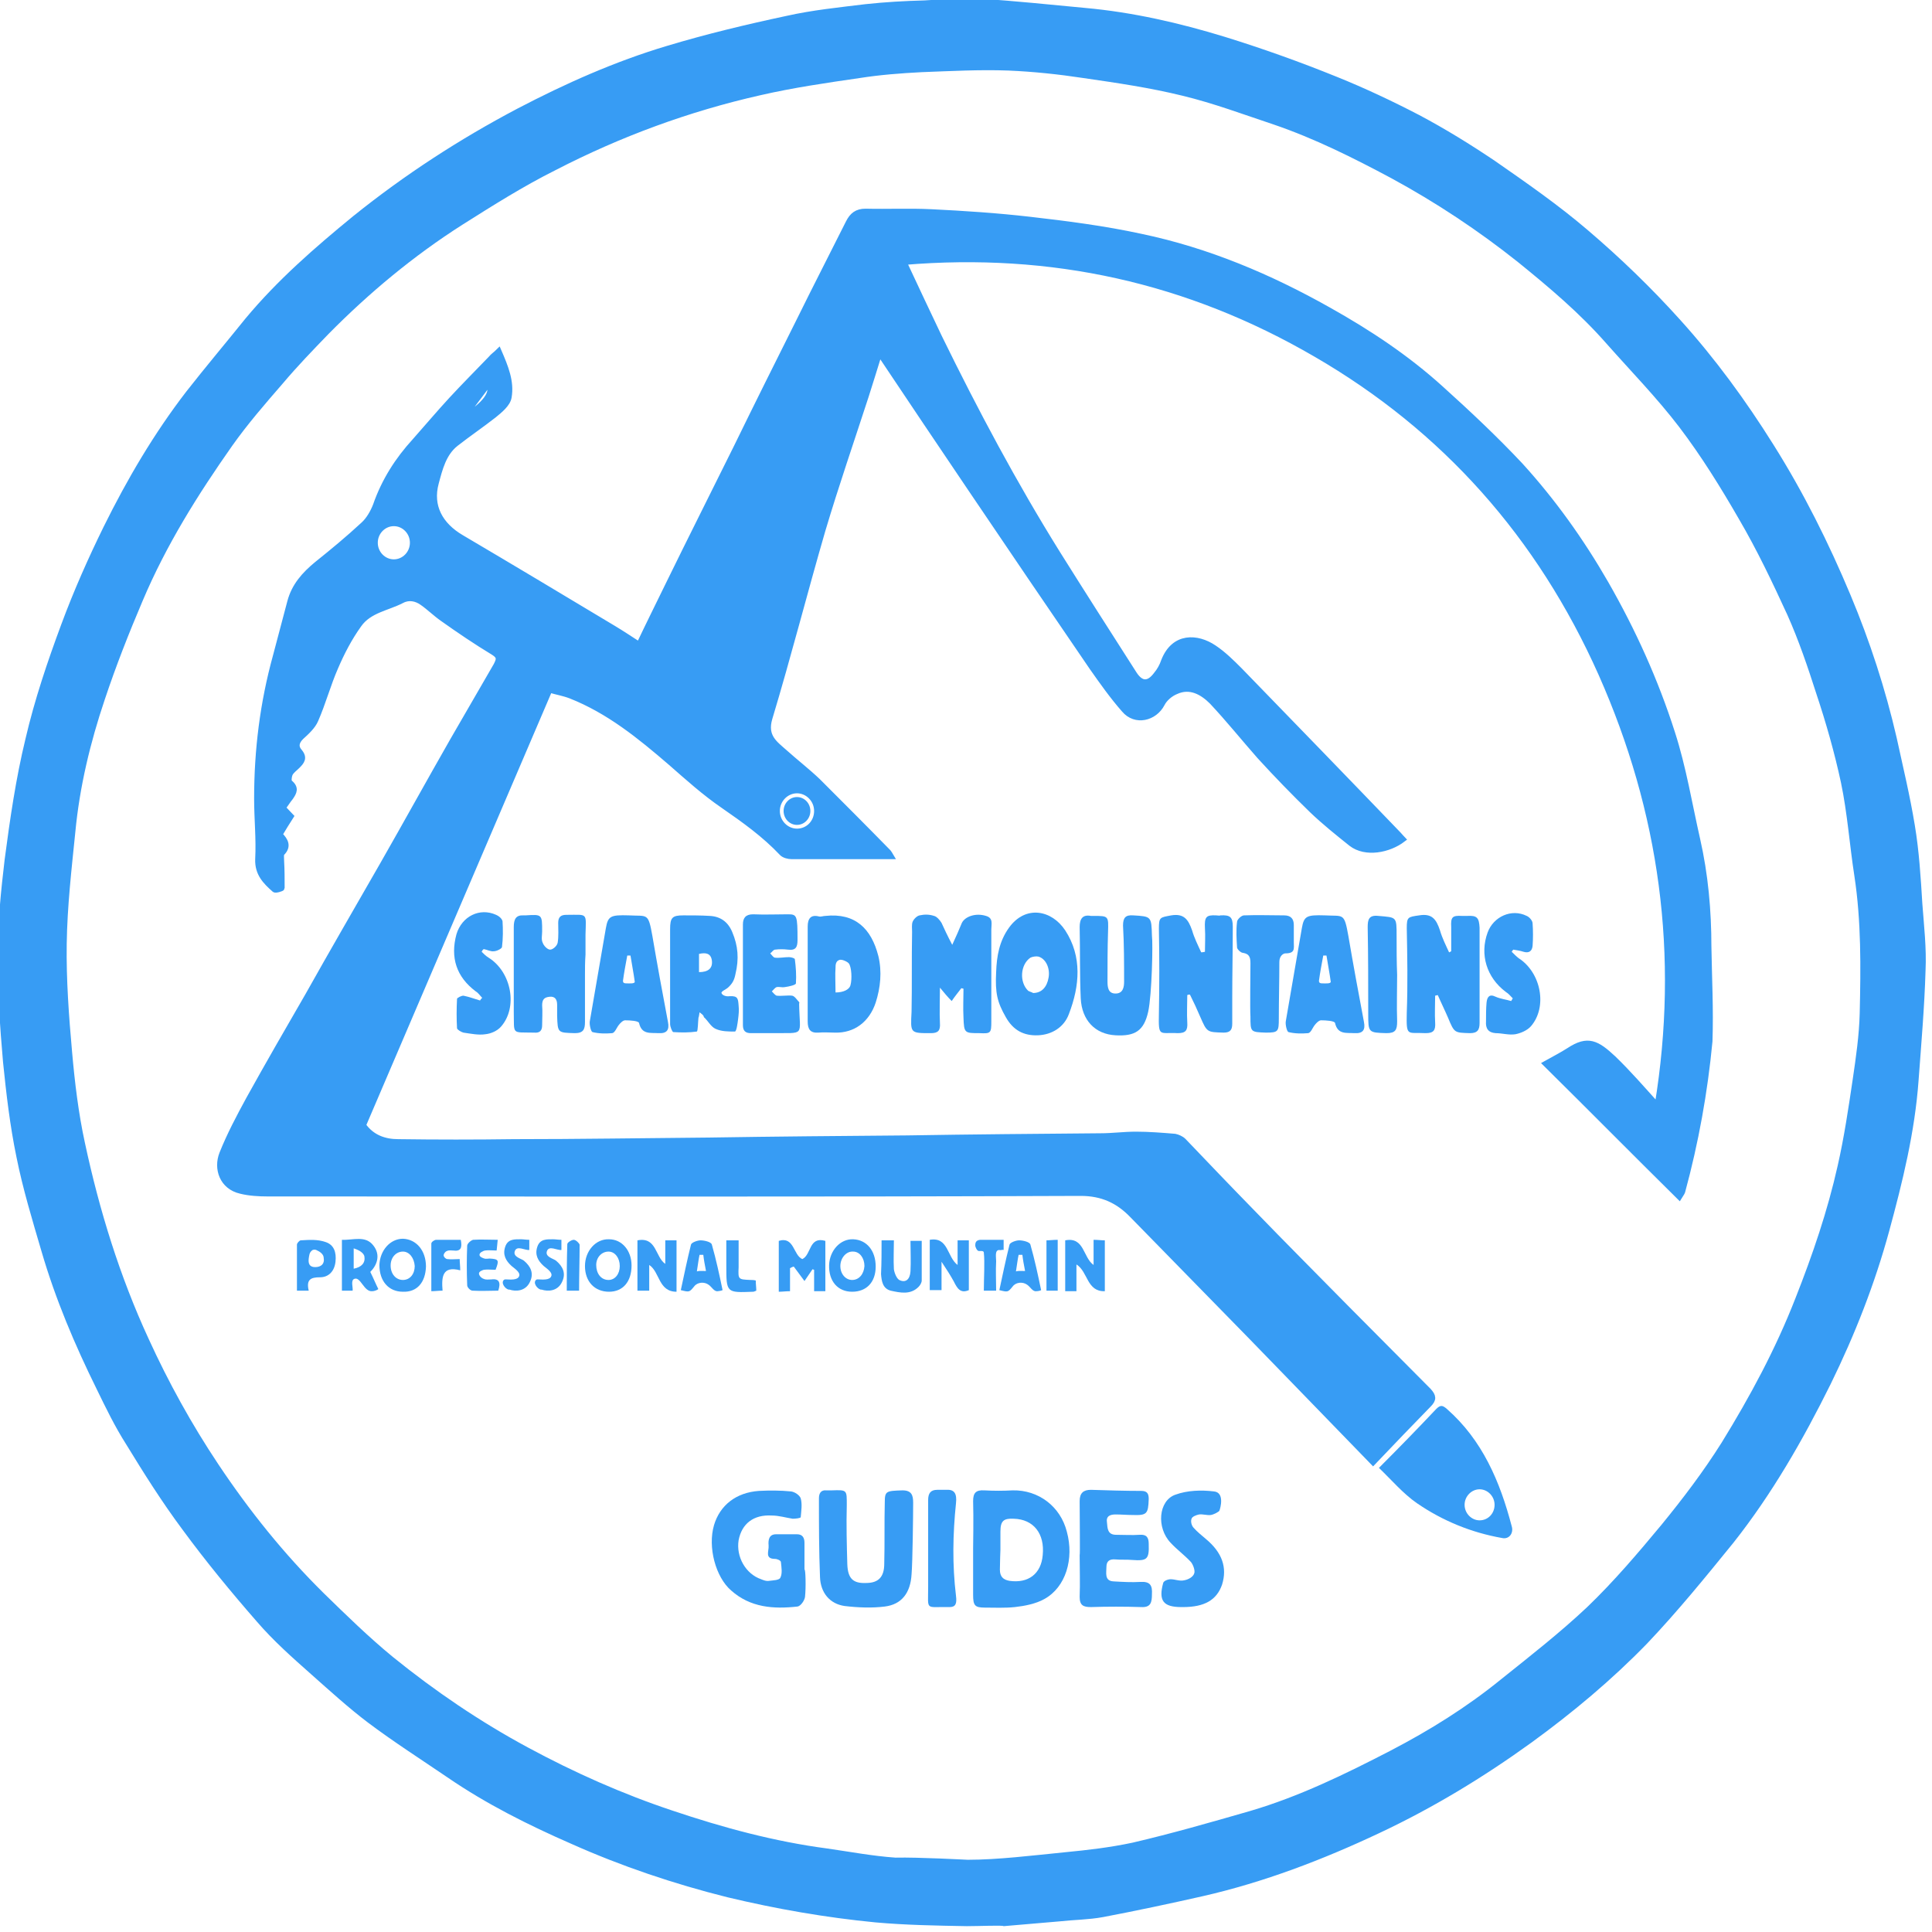 <?xml version="1.0" encoding="UTF-8" standalone="no"?>
<!-- Generator: Adobe Illustrator 25.2.0, SVG Export Plug-In . SVG Version: 6.00 Build 0)  -->
<svg xmlns:inkscape="http://www.inkscape.org/namespaces/inkscape" xmlns:sodipodi="http://sodipodi.sourceforge.net/DTD/sodipodi-0.dtd" xmlns:xlink="http://www.w3.org/1999/xlink" xmlns="http://www.w3.org/2000/svg" xmlns:svg="http://www.w3.org/2000/svg" version="1.1" id="Layer_1" x="0px" y="0px" viewBox="0 0 83 83" xml:space="preserve" sodipodi:docname="Logo Favcon.svg" inkscape:version="1.2 (dc2aeda, 2022-05-15)" width="83" height="83"><defs id="defs303"><rect x="587.756" y="43.106" width="241.743" height="30.873" id="rect18479"></rect><linearGradient id="linearGradient11978" inkscape:swatch="solid"><stop style="stop-color:#000000;stop-opacity:1;" offset="0" id="stop11976"></stop></linearGradient><linearGradient id="linearGradient11970" inkscape:swatch="gradient"><stop style="stop-color:#000000;stop-opacity:1;" offset="0" id="stop11966"></stop><stop style="stop-color:#000000;stop-opacity:0;" offset="1" id="stop11968"></stop></linearGradient><linearGradient id="linearGradient11923" inkscape:swatch="solid"><stop style="stop-color:#000000;stop-opacity:1;" offset="0" id="stop11921"></stop></linearGradient><linearGradient id="linearGradient11189" inkscape:swatch="solid"><stop style="stop-color:#000000;stop-opacity:1;" offset="0" id="stop11187"></stop></linearGradient><linearGradient id="linearGradient1620" inkscape:swatch="solid"><stop style="stop-color:#000000;stop-opacity:1;" offset="0" id="stop1618"></stop></linearGradient><linearGradient id="linearGradient1614" inkscape:swatch="solid"><stop style="stop-color:#000000;stop-opacity:1;" offset="0" id="stop1612"></stop></linearGradient><linearGradient id="linearGradient1608" inkscape:swatch="solid"><stop style="stop-color:#000000;stop-opacity:1;" offset="0" id="stop1606"></stop></linearGradient><linearGradient id="linearGradient1600" inkscape:swatch="solid"><stop style="stop-color:#000000;stop-opacity:1;" offset="0" id="stop1598"></stop></linearGradient><linearGradient id="linearGradient1594" inkscape:swatch="solid"><stop style="stop-color:#000000;stop-opacity:1;" offset="0" id="stop1592"></stop></linearGradient><linearGradient id="linearGradient1588" inkscape:swatch="solid"><stop style="stop-color:#000000;stop-opacity:1;" offset="0" id="stop1586"></stop></linearGradient><linearGradient id="linearGradient854" inkscape:swatch="solid"><stop style="stop-color:#379cf4;stop-opacity:1;" offset="0" id="stop852"></stop></linearGradient><linearGradient inkscape:collect="always" xlink:href="#linearGradient854" id="linearGradient856" x1="146.7" y1="151.7" x2="151.7" y2="151.7" gradientUnits="userSpaceOnUse"></linearGradient><linearGradient inkscape:collect="always" xlink:href="#linearGradient854" id="linearGradient1584" x1="-0.1" y1="179.967" x2="360.046" y2="179.967" gradientUnits="userSpaceOnUse"></linearGradient><linearGradient inkscape:collect="always" xlink:href="#linearGradient854" id="linearGradient1590" x1="41.391" y1="156.55" x2="319.767" y2="156.55" gradientUnits="userSpaceOnUse"></linearGradient><linearGradient inkscape:collect="always" xlink:href="#linearGradient854" id="linearGradient1596" x1="40.89" y1="156.661" x2="320.267" y2="156.661" gradientUnits="userSpaceOnUse"></linearGradient><linearGradient inkscape:collect="always" xlink:href="#linearGradient854" id="linearGradient1602" x1="257.9" y1="275.192" x2="282.796" y2="275.192" gradientUnits="userSpaceOnUse"></linearGradient><linearGradient inkscape:collect="always" xlink:href="#linearGradient854" id="linearGradient1604" x1="133.284" y1="289.508" x2="228.975" y2="289.508" gradientUnits="userSpaceOnUse"></linearGradient><linearGradient inkscape:collect="always" xlink:href="#linearGradient854" id="linearGradient1610" x1="55.8" y1="236.634" x2="206.7" y2="236.634" gradientUnits="userSpaceOnUse"></linearGradient><linearGradient inkscape:collect="always" xlink:href="#linearGradient854" id="linearGradient1622" x1="85.15" y1="182.116" x2="288.043" y2="182.116" gradientUnits="userSpaceOnUse"></linearGradient><linearGradient inkscape:collect="always" xlink:href="#linearGradient854" id="linearGradient2555" gradientUnits="userSpaceOnUse" x1="85.15" y1="182.116" x2="288.043" y2="182.116"></linearGradient><linearGradient inkscape:collect="always" xlink:href="#linearGradient854" id="linearGradient2557" gradientUnits="userSpaceOnUse" x1="85.15" y1="182.116" x2="288.043" y2="182.116"></linearGradient><linearGradient inkscape:collect="always" xlink:href="#linearGradient854" id="linearGradient2559" gradientUnits="userSpaceOnUse" x1="85.15" y1="182.116" x2="288.043" y2="182.116"></linearGradient><linearGradient inkscape:collect="always" xlink:href="#linearGradient854" id="linearGradient2561" gradientUnits="userSpaceOnUse" x1="85.15" y1="182.116" x2="288.043" y2="182.116"></linearGradient><linearGradient inkscape:collect="always" xlink:href="#linearGradient854" id="linearGradient2563" gradientUnits="userSpaceOnUse" x1="85.15" y1="182.116" x2="288.043" y2="182.116"></linearGradient><linearGradient inkscape:collect="always" xlink:href="#linearGradient854" id="linearGradient2565" gradientUnits="userSpaceOnUse" x1="85.15" y1="182.116" x2="288.043" y2="182.116"></linearGradient><linearGradient inkscape:collect="always" xlink:href="#linearGradient854" id="linearGradient2567" gradientUnits="userSpaceOnUse" x1="85.15" y1="182.116" x2="288.043" y2="182.116"></linearGradient><linearGradient inkscape:collect="always" xlink:href="#linearGradient854" id="linearGradient2569" gradientUnits="userSpaceOnUse" x1="85.15" y1="182.116" x2="288.043" y2="182.116"></linearGradient><linearGradient inkscape:collect="always" xlink:href="#linearGradient854" id="linearGradient2571" gradientUnits="userSpaceOnUse" x1="85.15" y1="182.116" x2="288.043" y2="182.116"></linearGradient><linearGradient inkscape:collect="always" xlink:href="#linearGradient854" id="linearGradient2573" gradientUnits="userSpaceOnUse" x1="85.15" y1="182.116" x2="288.043" y2="182.116"></linearGradient><linearGradient inkscape:collect="always" xlink:href="#linearGradient854" id="linearGradient2575" gradientUnits="userSpaceOnUse" x1="85.15" y1="182.116" x2="288.043" y2="182.116"></linearGradient><linearGradient inkscape:collect="always" xlink:href="#linearGradient854" id="linearGradient2577" gradientUnits="userSpaceOnUse" x1="85.15" y1="182.116" x2="288.043" y2="182.116"></linearGradient><linearGradient inkscape:collect="always" xlink:href="#linearGradient854" id="linearGradient2579" gradientUnits="userSpaceOnUse" x1="85.15" y1="182.116" x2="288.043" y2="182.116"></linearGradient><linearGradient inkscape:collect="always" xlink:href="#linearGradient854" id="linearGradient2581" gradientUnits="userSpaceOnUse" x1="85.15" y1="182.116" x2="288.043" y2="182.116"></linearGradient><linearGradient inkscape:collect="always" xlink:href="#linearGradient854" id="linearGradient2583" gradientUnits="userSpaceOnUse" x1="85.15" y1="182.116" x2="288.043" y2="182.116"></linearGradient><linearGradient inkscape:collect="always" xlink:href="#linearGradient854" id="linearGradient2585" gradientUnits="userSpaceOnUse" x1="55.8" y1="236.634" x2="206.7" y2="236.634"></linearGradient><linearGradient inkscape:collect="always" xlink:href="#linearGradient854" id="linearGradient2587" gradientUnits="userSpaceOnUse" x1="55.8" y1="236.634" x2="206.7" y2="236.634"></linearGradient><linearGradient inkscape:collect="always" xlink:href="#linearGradient854" id="linearGradient2589" gradientUnits="userSpaceOnUse" x1="55.8" y1="236.634" x2="206.7" y2="236.634"></linearGradient><linearGradient inkscape:collect="always" xlink:href="#linearGradient854" id="linearGradient2591" gradientUnits="userSpaceOnUse" x1="55.8" y1="236.634" x2="206.7" y2="236.634"></linearGradient><linearGradient inkscape:collect="always" xlink:href="#linearGradient854" id="linearGradient2593" gradientUnits="userSpaceOnUse" x1="55.8" y1="236.634" x2="206.7" y2="236.634"></linearGradient><linearGradient inkscape:collect="always" xlink:href="#linearGradient854" id="linearGradient2595" gradientUnits="userSpaceOnUse" x1="55.8" y1="236.634" x2="206.7" y2="236.634"></linearGradient><linearGradient inkscape:collect="always" xlink:href="#linearGradient854" id="linearGradient2597" gradientUnits="userSpaceOnUse" x1="55.8" y1="236.634" x2="206.7" y2="236.634"></linearGradient><linearGradient inkscape:collect="always" xlink:href="#linearGradient854" id="linearGradient2599" gradientUnits="userSpaceOnUse" x1="55.8" y1="236.634" x2="206.7" y2="236.634"></linearGradient><linearGradient inkscape:collect="always" xlink:href="#linearGradient854" id="linearGradient2601" gradientUnits="userSpaceOnUse" x1="55.8" y1="236.634" x2="206.7" y2="236.634"></linearGradient><linearGradient inkscape:collect="always" xlink:href="#linearGradient854" id="linearGradient2603" gradientUnits="userSpaceOnUse" x1="55.8" y1="236.634" x2="206.7" y2="236.634"></linearGradient><linearGradient inkscape:collect="always" xlink:href="#linearGradient854" id="linearGradient2605" gradientUnits="userSpaceOnUse" x1="55.8" y1="236.634" x2="206.7" y2="236.634"></linearGradient><linearGradient inkscape:collect="always" xlink:href="#linearGradient854" id="linearGradient2607" gradientUnits="userSpaceOnUse" x1="55.8" y1="236.634" x2="206.7" y2="236.634"></linearGradient><linearGradient inkscape:collect="always" xlink:href="#linearGradient854" id="linearGradient2609" gradientUnits="userSpaceOnUse" x1="55.8" y1="236.634" x2="206.7" y2="236.634"></linearGradient><linearGradient inkscape:collect="always" xlink:href="#linearGradient854" id="linearGradient2611" gradientUnits="userSpaceOnUse" x1="55.8" y1="236.634" x2="206.7" y2="236.634"></linearGradient><linearGradient inkscape:collect="always" xlink:href="#linearGradient854" id="linearGradient2613" gradientUnits="userSpaceOnUse" x1="55.8" y1="236.634" x2="206.7" y2="236.634"></linearGradient><linearGradient inkscape:collect="always" xlink:href="#linearGradient854" id="linearGradient2615" gradientUnits="userSpaceOnUse" x1="55.8" y1="236.634" x2="206.7" y2="236.634"></linearGradient><linearGradient inkscape:collect="always" xlink:href="#linearGradient854" id="linearGradient2617" gradientUnits="userSpaceOnUse" x1="55.8" y1="236.634" x2="206.7" y2="236.634"></linearGradient><linearGradient inkscape:collect="always" xlink:href="#linearGradient854" id="linearGradient2619" gradientUnits="userSpaceOnUse" x1="55.8" y1="236.634" x2="206.7" y2="236.634"></linearGradient><linearGradient inkscape:collect="always" xlink:href="#linearGradient854" id="linearGradient2621" gradientUnits="userSpaceOnUse" x1="55.8" y1="236.634" x2="206.7" y2="236.634"></linearGradient><linearGradient inkscape:collect="always" xlink:href="#linearGradient854" id="linearGradient2623" gradientUnits="userSpaceOnUse" x1="55.8" y1="236.634" x2="206.7" y2="236.634"></linearGradient><linearGradient inkscape:collect="always" xlink:href="#linearGradient854" id="linearGradient2625" gradientUnits="userSpaceOnUse" x1="133.284" y1="289.508" x2="228.975" y2="289.508"></linearGradient><linearGradient inkscape:collect="always" xlink:href="#linearGradient854" id="linearGradient2627" gradientUnits="userSpaceOnUse" x1="133.284" y1="289.508" x2="228.975" y2="289.508"></linearGradient><linearGradient inkscape:collect="always" xlink:href="#linearGradient854" id="linearGradient2629" gradientUnits="userSpaceOnUse" x1="133.284" y1="289.508" x2="228.975" y2="289.508"></linearGradient><linearGradient inkscape:collect="always" xlink:href="#linearGradient854" id="linearGradient2631" gradientUnits="userSpaceOnUse" x1="133.284" y1="289.508" x2="228.975" y2="289.508"></linearGradient><linearGradient inkscape:collect="always" xlink:href="#linearGradient854" id="linearGradient2633" gradientUnits="userSpaceOnUse" x1="133.284" y1="289.508" x2="228.975" y2="289.508"></linearGradient><linearGradient inkscape:collect="always" xlink:href="#linearGradient854" id="linearGradient2635" gradientUnits="userSpaceOnUse" x1="133.284" y1="289.508" x2="228.975" y2="289.508"></linearGradient><linearGradient inkscape:collect="always" xlink:href="#linearGradient854" id="linearGradient11980" x1="85.15" y1="182.116" x2="288.043" y2="182.116" gradientUnits="userSpaceOnUse"></linearGradient><linearGradient inkscape:collect="always" xlink:href="#linearGradient854" id="linearGradient16923" gradientUnits="userSpaceOnUse" x1="85.15" y1="182.116" x2="288.043" y2="182.116" gradientTransform="matrix(1.333,0,0,1.333,3.8,-220.822)"></linearGradient><linearGradient inkscape:collect="always" xlink:href="#linearGradient854" id="linearGradient16925" gradientUnits="userSpaceOnUse" x1="85.15" y1="182.116" x2="288.043" y2="182.116" gradientTransform="matrix(1.333,0,0,1.333,3.8,-220.822)"></linearGradient><linearGradient inkscape:collect="always" xlink:href="#linearGradient854" id="linearGradient16927" gradientUnits="userSpaceOnUse" x1="85.15" y1="182.116" x2="288.043" y2="182.116" gradientTransform="matrix(1.333,0,0,1.333,3.8,-220.822)"></linearGradient><linearGradient inkscape:collect="always" xlink:href="#linearGradient854" id="linearGradient16929" gradientUnits="userSpaceOnUse" x1="85.15" y1="182.116" x2="288.043" y2="182.116" gradientTransform="matrix(1.082,0,0,1.082,3.716,-16.729)"></linearGradient><linearGradient inkscape:collect="always" xlink:href="#linearGradient854" id="linearGradient16931" gradientUnits="userSpaceOnUse" x1="85.15" y1="182.116" x2="288.043" y2="182.116" gradientTransform="matrix(1.333,0,0,1.333,3.8,-220.822)"></linearGradient><linearGradient inkscape:collect="always" xlink:href="#linearGradient854" id="linearGradient16933" gradientUnits="userSpaceOnUse" x1="85.15" y1="182.116" x2="288.043" y2="182.116" gradientTransform="matrix(1.082,0,0,1.082,3.716,-16.729)"></linearGradient><linearGradient inkscape:collect="always" xlink:href="#linearGradient854" id="linearGradient16935" gradientUnits="userSpaceOnUse" x1="85.15" y1="182.116" x2="288.043" y2="182.116" gradientTransform="matrix(1.082,0,0,1.082,3.716,-16.729)"></linearGradient><linearGradient inkscape:collect="always" xlink:href="#linearGradient854" id="linearGradient16937" gradientUnits="userSpaceOnUse" x1="85.15" y1="182.116" x2="288.043" y2="182.116" gradientTransform="matrix(1.333,0,0,1.333,3.8,-220.822)"></linearGradient><linearGradient inkscape:collect="always" xlink:href="#linearGradient854" id="linearGradient16939" gradientUnits="userSpaceOnUse" x1="85.15" y1="182.116" x2="288.043" y2="182.116" gradientTransform="matrix(1.082,0,0,1.082,3.716,-16.729)"></linearGradient><linearGradient inkscape:collect="always" xlink:href="#linearGradient854" id="linearGradient16941" gradientUnits="userSpaceOnUse" x1="85.15" y1="182.116" x2="288.043" y2="182.116" gradientTransform="matrix(1.333,0,0,1.333,3.8,-220.822)"></linearGradient><linearGradient inkscape:collect="always" xlink:href="#linearGradient854" id="linearGradient16943" gradientUnits="userSpaceOnUse" x1="85.15" y1="182.116" x2="288.043" y2="182.116" gradientTransform="matrix(1.082,0,0,1.082,3.716,-16.729)"></linearGradient><linearGradient inkscape:collect="always" xlink:href="#linearGradient854" id="linearGradient16945" gradientUnits="userSpaceOnUse" x1="85.15" y1="182.116" x2="288.043" y2="182.116" gradientTransform="matrix(1.082,0,0,1.082,3.716,-16.729)"></linearGradient><linearGradient inkscape:collect="always" xlink:href="#linearGradient854" id="linearGradient16947" gradientUnits="userSpaceOnUse" x1="85.15" y1="182.116" x2="288.043" y2="182.116" gradientTransform="matrix(1.333,0,0,1.333,3.8,-220.822)"></linearGradient><linearGradient inkscape:collect="always" xlink:href="#linearGradient854" id="linearGradient16949" gradientUnits="userSpaceOnUse" x1="85.15" y1="182.116" x2="288.043" y2="182.116" gradientTransform="matrix(1.333,0,0,1.333,3.8,-220.822)"></linearGradient><linearGradient inkscape:collect="always" xlink:href="#linearGradient854" id="linearGradient16951" gradientUnits="userSpaceOnUse" x1="85.15" y1="182.116" x2="288.043" y2="182.116" gradientTransform="matrix(1.333,0,0,1.333,3.8,-220.822)"></linearGradient><linearGradient inkscape:collect="always" xlink:href="#linearGradient854" id="linearGradient18485" gradientUnits="userSpaceOnUse" gradientTransform="matrix(0.812,0,0,0.812,-4.559,160.939)" x1="85.15" y1="182.116" x2="288.043" y2="182.116"></linearGradient></defs>













































<g inkscape:groupmode="layer" id="layer5" inkscape:label="Mountains Big" style="display:none" transform="translate(-131.493,38.446)"><path d="m 241.345,14.724 c 1.066,-2.266 1.733,-3.866 2.399,-5.465 0.8,-1.6 3.466,-2.533 5.999,-1.733 1.866,0.533 1.333,2 1.333,3.333 0,7.598 0,15.33 0,22.928 0,2.933 -0.133,3.066 -2.933,2.933 -3.732,0 -3.866,0 -3.999,-3.866 -0.133,-2.399 0,-4.799 0,-7.198 -0.133,0 -0.4,-0.133 -0.533,-0.133 -0.8,1.066 -1.6,2 -2.399,3.199 -0.933,-0.933 -1.733,-1.866 -2.933,-3.333 0,3.333 -0.133,5.999 0,8.798 0.133,1.866 -0.4,2.533 -2.266,2.533 -5.199,0 -5.066,0 -4.799,-5.332 0.133,-6.532 0,-13.197 0.133,-19.862 0,-0.8 -0.133,-1.866 0.133,-2.533 0.267,-0.667 1.066,-1.466 1.733,-1.6 1.2,-0.267 2.399,-0.267 3.599,0.133 0.667,0.133 1.466,1.066 1.866,1.733 0.666,1.466 1.466,3.199 2.666,5.465 z" id="path512" style="display:inline;fill:none;fill-opacity:1;stroke:url(#linearGradient16923);stroke-width:1.975;stroke-linejoin:round;stroke-dasharray:none"></path><path d="m 365.583,16.324 c 0,-2 0,-3.999 0,-5.999 -0.133,-2.533 0.267,-2.933 2.666,-2.799 0.4,0 0.933,0 1.333,0 2.399,-0.133 2.933,0.4 3.066,2.933 0,2.533 0,5.199 0,7.732 0,5.332 0,10.664 0,15.996 0,1.733 -0.533,2.533 -2.399,2.533 -3.866,-0.133 -3.866,0 -5.465,-3.866 -0.8,-1.866 -1.733,-3.732 -2.533,-5.599 -0.267,0 -0.533,0.133 -0.667,0.133 0,2.266 -0.133,4.399 0,6.665 0.133,2 -0.4,2.666 -2.399,2.666 -4.532,-0.267 -4.799,1.066 -4.666,-5.065 0.267,-7.065 0.133,-13.997 0,-21.062 0,-2.799 0.267,-2.799 3.066,-3.199 3.199,-0.533 4.266,0.933 5.199,3.732 0.533,1.866 1.466,3.732 2.266,5.465 0.133,0 0.267,-0.133 0.533,-0.267 z" id="path514" style="display:inline;fill:none;fill-opacity:1;stroke:url(#linearGradient16925);stroke-width:1.975;stroke-linejoin:round;stroke-dasharray:none"></path><path d="m 304.264,16.457 c 0,-2 0.133,-3.866 0,-5.865 -0.133,-2.799 0.267,-3.333 2.799,-3.199 0.4,0 0.8,0.133 1.066,0 2.399,-0.133 3.066,0.4 3.066,2.799 0,5.865 -0.133,11.864 -0.133,17.729 0,2.133 0,4.266 0,6.399 0,1.466 -0.4,2.266 -2.133,2.266 -4.132,-0.133 -4.132,0 -5.865,-3.999 -0.8,-1.866 -1.6,-3.599 -2.533,-5.465 -0.267,0 -0.533,0 -0.667,0.133 0,2.266 -0.133,4.532 0,6.798 0.133,2 -0.4,2.666 -2.399,2.666 -4.532,-0.267 -4.799,1.2 -4.666,-4.932 0.133,-7.065 0.133,-13.997 0,-21.062 0,-2.933 0.267,-2.799 3.066,-3.333 3.199,-0.533 4.266,1.066 5.199,3.732 0.533,1.866 1.466,3.732 2.266,5.465 0.533,0 0.8,-0.133 0.933,-0.133 z" id="path516" style="display:inline;fill:none;fill-opacity:1;stroke:url(#linearGradient16927);stroke-width:1.975;stroke-linejoin:round;stroke-dasharray:none"></path><path d="m 252.276,21.522 c 0.133,-3.999 0.8,-7.732 3.199,-11.064 4.132,-5.732 10.664,-4.399 13.997,0.667 4.266,6.532 3.599,13.863 0.933,20.795 -1.2,3.333 -4.266,5.199 -7.732,5.332 -3.466,0.133 -6.132,-1.2 -7.998,-4.532 -2.133,-3.732 -2.666,-5.999 -2.399,-11.197 z m 9.198,5.199 c 2.133,0 3.466,-1.466 3.866,-3.866 0.4,-2.266 -0.667,-4.666 -2.533,-5.199 -0.533,-0.133 -1.466,0 -2,0.267 -2.533,1.733 -2.799,6.132 -0.533,8.265 0.533,0.267 1.066,0.4 1.2,0.533 z" id="path520" style="display:inline;fill:none;fill-opacity:1;stroke:url(#linearGradient16931);stroke-width:1.975;stroke-linejoin:round;stroke-dasharray:none"></path><path d="m 290.134,31.387 c -1.066,4.799 -3.333,6.132 -8.131,5.865 -5.066,-0.267 -8.398,-3.732 -8.665,-9.198 -0.267,-5.865 -0.133,-11.864 -0.267,-17.729 0,-2 0.667,-3.199 2.799,-2.799 0.267,0 0.4,0 0.667,0 3.732,0 3.732,0 3.599,3.999 -0.133,4.132 -0.133,8.131 -0.133,12.264 0,1.466 0.133,3.066 2,3.066 1.866,0 2.133,-1.6 2.133,-2.933 0,-4.666 0,-9.331 -0.267,-13.997 0,-2 0.667,-2.666 2.533,-2.533 4.532,0.267 4.532,0.267 4.666,5.065 0.267,1.866 0,14.663 -0.933,18.929 z" id="path526" style="display:inline;fill:none;fill-opacity:1;stroke:url(#linearGradient16937);stroke-width:1.975;stroke-linejoin:round;stroke-dasharray:none"></path><path d="m 334.124,7.392 c 4.666,0.267 4.799,-0.8 5.865,5.199 1.2,7.065 2.533,14.263 3.866,21.328 0.4,2 -0.267,2.933 -2.399,2.799 -2,-0.133 -4.132,0.4 -4.799,-2.533 -0.133,-0.533 -2.266,-0.667 -3.466,-0.667 -0.533,0 -1.2,0.667 -1.6,1.2 -0.533,0.667 -0.933,1.866 -1.6,2 -1.6,0.133 -3.333,0.133 -4.932,-0.267 -0.4,-0.133 -0.8,-1.866 -0.667,-2.666 1.333,-7.732 2.666,-15.463 3.999,-23.195 0.533,-3.066 1.2,-3.333 5.732,-3.199 z m 0.4,9.998 c -0.267,0 -0.533,0 -0.8,0 -0.4,2.133 -0.8,4.266 -1.066,6.265 0,0.267 0,0.667 0.8,0.667 0.8,0 2.133,0.133 2.133,-0.4 -0.267,-2 -0.8,-4.799 -1.066,-6.532 z" id="path530" style="display:inline;fill:none;fill-opacity:1;stroke:url(#linearGradient16941);stroke-width:1.975;stroke-linejoin:round;stroke-dasharray:none"></path><path d="m 380.647,16.457 c 0.533,0.533 1.2,1.2 1.733,1.6 5.599,3.599 7.198,12.131 3.066,16.929 -0.933,1.066 -2.533,1.733 -3.866,2 -1.6,0.267 -3.333,-0.267 -4.932,-0.267 -1.866,-0.133 -2.533,-1.2 -2.399,-2.933 0,-1.6 0,-3.199 0.133,-4.666 0.133,-1.333 0.667,-2.266 2.266,-1.466 1.2,0.533 2.533,0.667 3.866,1.066 0.133,-0.267 0.267,-0.4 0.4,-0.667 -0.533,-0.533 -1.066,-1.2 -1.733,-1.6 -4.799,-3.599 -6.532,-9.331 -4.532,-14.797 1.466,-3.999 5.999,-5.999 9.731,-4.132 0.667,0.267 1.466,1.2 1.466,1.866 0.133,1.866 0.133,3.732 0,5.599 -0.133,1.333 -0.933,1.866 -2.266,1.466 -0.8,-0.267 -1.733,-0.4 -2.533,-0.533 -0.133,0.133 -0.267,0.267 -0.4,0.533 z" id="path536" style="display:inline;opacity:1;fill:none;fill-opacity:1;stroke:url(#linearGradient16947);stroke-width:1.975;stroke-linejoin:round;stroke-dasharray:none;paint-order:stroke fill markers"></path><path d="m 315.595,19.39 c 0,-1.333 -0.133,-2.399 -1.866,-2.666 -0.533,0 -1.466,-0.933 -1.466,-1.333 -0.133,-2.133 -0.267,-4.266 0,-6.399 0,-0.533 1.066,-1.6 1.733,-1.6 3.333,-0.133 6.665,0 9.998,0 1.6,0 2.399,0.8 2.399,2.399 0,1.466 0,2.799 0,4.266 0,1.6 0.4,2.799 -2.133,2.799 -0.4,0 -1.466,0.533 -1.466,2.133 0,4.666 -0.133,9.464 -0.133,14.13 0,3.199 -0.133,3.466 -3.199,3.466 -3.866,-0.133 -3.866,-0.133 -3.866,-3.999 -0.133,-2 0,-10.798 0,-13.197 z" id="path538" style="display:inline;fill:none;fill-opacity:1;stroke:url(#linearGradient16949);stroke-width:1.975;stroke-linejoin:round;stroke-dasharray:none"></path><path d="m 352.12,22.189 c 0,3.866 -0.133,7.732 0,11.597 0,2.133 -0.4,2.933 -2.666,2.933 -4.532,-0.133 -4.532,-0.133 -4.532,-4.932 0,-7.198 0,-14.397 -0.133,-21.462 0,-1.866 0.267,-3.066 2.666,-2.799 4.532,0.4 4.532,0.133 4.532,4.932 0,3.333 0,6.532 0.133,9.731 -0.133,0 -0.133,0 0,0 z" id="path540" style="display:inline;fill:none;fill-opacity:1;stroke:url(#linearGradient16951);stroke-width:1.975;stroke-linejoin:round;stroke-dasharray:none" inkscape:label="path540"></path></g><g inkscape:groupmode="layer" id="g542" inkscape:label="Shared Big" style="display:none;fill:none;fill-opacity:1;stroke:url(#linearGradient11980);stroke-width:1.482;stroke-linejoin:round;stroke-dasharray:none" transform="matrix(1.232,0,0,1.232,8.53,-198.312)"><path d="m 122.283,180.377 c 0,3.245 0,6.383 0,9.628 0,1.515 -0.325,2.272 -2.055,2.272 -3.462,-0.108 -3.462,0 -3.57,-3.57 0,-0.757 0,-1.406 0,-2.164 0,-1.082 -0.433,-1.731 -1.515,-1.623 -1.082,0.108 -1.515,0.541 -1.515,1.731 0.108,1.298 0,2.705 0,4.003 0,1.082 -0.433,1.623 -1.623,1.515 -4.652,-0.108 -4.003,0.541 -4.111,-4.219 0,-5.734 0,-11.359 0,-17.093 0,-1.623 0.433,-2.488 2.055,-2.38 0.108,0 0.216,0 0.325,0 3.354,-0.216 3.354,-0.216 3.354,3.245 0,0.757 -0.216,1.623 0.108,2.272 0.216,0.649 0.974,1.406 1.515,1.406 0.541,0 1.406,-0.757 1.515,-1.406 0.216,-1.298 0.108,-2.705 0.108,-4.003 0,-1.082 0.433,-1.623 1.623,-1.623 4.435,0 4.003,-0.541 3.895,4.003 0,1.298 0,2.705 0,4.003 -0.108,1.515 -0.108,2.813 -0.108,4.003 0,0 0,0 0,0 z" id="path518" style="display:inline;fill:none;fill-opacity:1;stroke:url(#linearGradient16929);stroke-width:1.603;stroke-linejoin:round;stroke-dasharray:none"></path><path d="m 145.433,188.058 c -0.108,0.649 -0.108,0.865 -0.216,1.082 -0.108,0.974 -0.108,2.705 -0.325,2.813 -1.515,0.216 -3.137,0.216 -4.76,0.108 -0.216,0 -0.649,-1.082 -0.649,-1.623 0,-6.383 0,-12.765 0,-19.148 0,-2.38 0.433,-2.813 2.705,-2.813 1.731,0 3.57,0 5.301,0.108 2.164,0.108 3.678,1.19 4.544,3.245 1.19,2.813 1.406,5.409 0.649,8.546 -0.216,1.082 -0.541,1.839 -1.515,2.705 -0.325,0.325 -1.406,0.757 -1.298,1.082 0.108,0.433 0.865,0.757 1.623,0.649 1.731,-0.108 1.731,0.541 1.839,1.947 0.108,0.865 0,1.839 -0.108,2.705 -0.108,0.865 -0.325,2.488 -0.649,2.488 -1.298,0 -2.705,0 -3.895,-0.541 -0.974,-0.433 -1.515,-1.623 -2.38,-2.38 0,-0.325 -0.325,-0.541 -0.865,-0.974 z m -0.108,-8.114 c 1.839,0 2.813,-0.757 2.596,-2.38 -0.216,-1.406 -1.19,-1.623 -2.596,-1.298 0,1.19 0,2.38 0,3.678 z" id="path522" style="display:inline;fill:none;fill-opacity:1;stroke:url(#linearGradient16933);stroke-width:1.603;stroke-linejoin:round;stroke-dasharray:none"></path><path d="m 167.286,180.377 c 0,-3.245 0,-6.383 0,-9.628 0,-1.515 0.541,-2.488 2.272,-2.055 0.433,0.108 0.865,-0.108 1.298,-0.108 6.058,-0.649 9.304,2.596 10.71,8.114 0.757,3.137 0.433,6.383 -0.541,9.412 -1.298,3.895 -4.327,6.166 -8.222,6.058 -1.082,0 -2.272,-0.108 -3.354,0 -1.623,0.108 -2.164,-0.649 -2.164,-2.272 0,-3.137 0,-6.383 0,-9.52 z m 5.625,3.678 c 1.515,0 2.813,-0.541 3.029,-1.515 0.325,-1.19 0.216,-3.57 -0.325,-4.327 -0.216,-0.325 -1.298,-0.865 -1.839,-0.757 -0.865,0.216 -0.865,1.082 -0.865,1.623 -0.108,1.406 0,2.921 0,4.976 z" id="path524" style="display:inline;fill:none;fill-opacity:1;stroke:url(#linearGradient16935);stroke-width:1.603;stroke-linejoin:round;stroke-dasharray:none"></path><path d="m 131.153,168.477 c 3.786,0.216 3.895,-0.649 4.76,4.219 0.974,5.734 2.055,11.575 3.137,17.309 0.325,1.623 -0.216,2.38 -1.947,2.272 -1.623,-0.108 -3.354,0.325 -3.895,-2.055 -0.108,-0.433 -1.839,-0.541 -2.813,-0.541 -0.433,0 -0.974,0.541 -1.298,0.974 -0.433,0.541 -0.757,1.515 -1.298,1.623 -1.298,0.108 -2.705,0.108 -4.003,-0.216 -0.325,-0.108 -0.649,-1.515 -0.541,-2.164 1.082,-6.274 2.164,-12.549 3.245,-18.824 0.433,-2.488 0.974,-2.705 4.652,-2.596 z m 0.325,8.114 c -0.216,0 -0.433,0 -0.649,0 -0.325,1.731 -0.649,3.462 -0.865,5.085 0,0.216 0,0.541 0.649,0.541 0.649,0 1.731,0.108 1.731,-0.325 -0.216,-1.623 -0.649,-3.895 -0.865,-5.301 z" id="path528" style="display:inline;fill:none;fill-opacity:1;stroke:url(#linearGradient16939);stroke-width:1.603;stroke-linejoin:round;stroke-dasharray:none"></path><path d="m 159.93,192.277 c -1.406,0 -2.705,0 -4.111,0 -1.082,0 -1.623,-0.433 -1.623,-1.623 0,-6.815 0,-13.523 0,-20.338 0,-1.298 0.541,-2.055 2.055,-2.055 2.38,0.108 4.652,0 7.032,0 1.839,0 1.947,0.216 1.947,5.193 0,1.406 -0.325,2.164 -1.947,1.947 -0.865,-0.108 -1.731,-0.108 -2.596,0 -0.325,0 -0.649,0.541 -0.974,0.757 0.325,0.325 0.649,0.865 0.974,0.865 0.865,0.108 1.839,-0.108 2.813,-0.108 0.433,0 1.19,0.216 1.19,0.433 0.216,1.623 0.325,3.245 0.216,4.868 0,0.325 -1.406,0.649 -2.272,0.757 -0.541,0.108 -1.082,-0.108 -1.623,0 -0.325,0.108 -0.649,0.541 -0.974,0.865 0.325,0.325 0.649,0.757 0.974,0.865 1.082,0.108 2.164,-0.108 3.137,0 0.541,0.108 0.974,0.865 1.406,1.298 0.108,0.108 0,0.216 0,0.325 0.108,6.815 1.406,5.842 -5.625,5.95 z" id="path532" style="display:inline;fill:none;fill-opacity:1;stroke:url(#linearGradient16943);stroke-width:1.603;stroke-linejoin:round;stroke-dasharray:none"></path><path d="m 101.404,175.833 c 0.433,0.433 0.865,0.865 1.406,1.19 4.652,2.921 5.95,10.061 2.488,13.955 -0.757,0.865 -2.055,1.406 -3.137,1.515 -1.406,0.216 -2.921,-0.108 -4.435,-0.325 -0.433,-0.108 -1.19,-0.541 -1.298,-0.865 -0.108,-1.947 -0.108,-3.895 0,-5.95 0,-0.216 0.865,-0.649 1.298,-0.649 1.082,0.216 2.272,0.649 3.354,0.974 0.108,-0.216 0.216,-0.325 0.433,-0.541 -0.433,-0.433 -0.757,-0.974 -1.298,-1.298 -3.895,-2.921 -5.193,-6.815 -3.895,-11.575 1.082,-3.57 4.652,-5.409 8.005,-3.895 0.541,0.216 1.19,0.757 1.298,1.298 0.108,1.731 0.108,3.462 -0.108,5.193 0,0.325 -1.082,0.865 -1.623,0.865 -0.649,0.108 -1.406,-0.325 -2.055,-0.433 -0.216,0.108 -0.325,0.325 -0.433,0.541 z" id="path534" style="display:inline;fill:none;fill-opacity:1;stroke:url(#linearGradient16945);stroke-width:1.603;stroke-linejoin:round;stroke-dasharray:none"></path></g><g inkscape:groupmode="layer" id="layer1" inkscape:label="Shared Mountains" style="display:inline;fill:url(#linearGradient1622);fill-opacity:1" transform="matrix(0.23,0,0,0.23,-0.077,-0.051)"><path d="m 178.2,176.7 c 0.8,-1.7 1.3,-2.9 1.8,-4.1 0.6,-1.2 2.6,-1.9 4.5,-1.3 1.4,0.4 1,1.5 1,2.5 0,5.7 0,11.5 0,17.2 0,2.2 -0.1,2.3 -2.2,2.2 -2.8,0 -2.9,0 -3,-2.9 -0.1,-1.8 0,-3.6 0,-5.4 -0.1,0 -0.3,-0.1 -0.4,-0.1 -0.6,0.8 -1.2,1.5 -1.8,2.4 -0.7,-0.7 -1.3,-1.4 -2.2,-2.5 0,2.5 -0.1,4.5 0,6.6 0.1,1.4 -0.3,1.9 -1.7,1.9 -3.9,0 -3.8,0 -3.6,-4 0.1,-4.9 0,-9.9 0.1,-14.9 0,-0.6 -0.1,-1.4 0.1,-1.9 0.2,-0.5 0.8,-1.1 1.3,-1.2 0.9,-0.2 1.8,-0.2 2.7,0.1 0.5,0.1 1.1,0.8 1.4,1.3 0.5,1.1 1.1,2.4 2,4.1 z" id="path212" style="fill:url(#linearGradient2555);fill-opacity:1"></path><path d="m 271.4,177.9 c 0,-1.5 0,-3 0,-4.5 -0.1,-1.9 0.2,-2.2 2,-2.1 0.3,0 0.7,0 1,0 1.8,-0.1 2.2,0.3 2.3,2.2 0,1.9 0,3.9 0,5.8 0,4 0,8 0,12 0,1.3 -0.4,1.9 -1.8,1.9 -2.9,-0.1 -2.9,0 -4.1,-2.9 -0.6,-1.4 -1.3,-2.8 -1.9,-4.2 -0.2,0 -0.4,0.1 -0.5,0.1 0,1.7 -0.1,3.3 0,5 0.1,1.5 -0.3,2 -1.8,2 -3.4,-0.2 -3.6,0.8 -3.5,-3.8 0.2,-5.3 0.1,-10.5 0,-15.8 0,-2.1 0.2,-2.1 2.3,-2.4 2.4,-0.4 3.2,0.7 3.9,2.8 0.4,1.4 1.1,2.8 1.7,4.1 0.1,0 0.2,-0.1 0.4,-0.2 z" id="path214" style="fill:url(#linearGradient2557);fill-opacity:1"></path><path d="m 225.4,178 c 0,-1.5 0.1,-2.9 0,-4.4 -0.1,-2.1 0.2,-2.5 2.1,-2.4 0.3,0 0.6,0.1 0.8,0 1.8,-0.1 2.3,0.3 2.3,2.1 0,4.4 -0.1,8.9 -0.1,13.3 0,1.6 0,3.2 0,4.8 0,1.1 -0.3,1.7 -1.6,1.7 -3.1,-0.1 -3.1,0 -4.4,-3 -0.6,-1.4 -1.2,-2.7 -1.9,-4.1 -0.2,0 -0.4,0 -0.5,0.1 0,1.7 -0.1,3.4 0,5.1 0.1,1.5 -0.3,2 -1.8,2 -3.4,-0.2 -3.6,0.9 -3.5,-3.7 0.1,-5.3 0.1,-10.5 0,-15.8 0,-2.2 0.2,-2.1 2.3,-2.5 2.4,-0.4 3.2,0.8 3.9,2.8 0.4,1.4 1.1,2.8 1.7,4.1 0.4,0 0.6,-0.1 0.7,-0.1 z" id="path216" style="fill:url(#linearGradient2559);fill-opacity:1"></path><path d="m 109.6,182.2 c 0,3 0,5.9 0,8.9 0,1.4 -0.3,2.1 -1.9,2.1 -3.2,-0.1 -3.2,0 -3.3,-3.3 0,-0.7 0,-1.3 0,-2 0,-1 -0.4,-1.6 -1.4,-1.5 -1,0.1 -1.4,0.5 -1.4,1.6 0.1,1.2 0,2.5 0,3.7 0,1 -0.4,1.5 -1.5,1.4 -4.3,-0.1 -3.7,0.5 -3.8,-3.9 0,-5.3 0,-10.5 0,-15.8 0,-1.5 0.4,-2.3 1.9,-2.2 0.1,0 0.2,0 0.3,0 3.1,-0.2 3.1,-0.2 3.1,3 0,0.7 -0.2,1.5 0.1,2.1 0.2,0.6 0.9,1.3 1.4,1.3 0.5,0 1.3,-0.7 1.4,-1.3 0.2,-1.2 0.1,-2.5 0.1,-3.7 0,-1 0.4,-1.5 1.5,-1.5 4.1,0 3.7,-0.5 3.6,3.7 0,1.2 0,2.5 0,3.7 -0.1,1.4 -0.1,2.6 -0.1,3.7 0,0 0,0 0,0 z" id="path220" style="fill:url(#linearGradient2561);fill-opacity:1"></path><path d="m 186.4,181.8 c 0.1,-3 0.6,-5.8 2.4,-8.3 3.1,-4.3 8,-3.3 10.5,0.5 3.2,4.9 2.7,10.4 0.7,15.6 -0.9,2.5 -3.2,3.9 -5.8,4 -2.6,0.1 -4.6,-0.9 -6,-3.4 -1.6,-2.8 -2,-4.5 -1.8,-8.4 z m 6.9,3.9 c 1.6,0 2.6,-1.1 2.9,-2.9 0.3,-1.7 -0.5,-3.5 -1.9,-3.9 -0.4,-0.1 -1.1,0 -1.5,0.2 -1.9,1.3 -2.1,4.6 -0.4,6.2 0.4,0.2 0.8,0.3 0.9,0.4 z" id="path224" style="fill:url(#linearGradient2563);fill-opacity:1"></path><path d="m 131,189.3 c -0.1,0.6 -0.1,0.8 -0.2,1 -0.1,0.9 -0.1,2.5 -0.3,2.6 -1.4,0.2 -2.9,0.2 -4.4,0.1 -0.2,0 -0.6,-1 -0.6,-1.5 0,-5.9 0,-11.8 0,-17.7 0,-2.2 0.4,-2.6 2.5,-2.6 1.6,0 3.3,0 4.9,0.1 2,0.1 3.4,1.1 4.2,3 1.1,2.6 1.3,5 0.6,7.9 -0.2,1 -0.5,1.7 -1.4,2.5 -0.3,0.3 -1.3,0.7 -1.2,1 0.1,0.4 0.8,0.7 1.5,0.6 1.6,-0.1 1.6,0.5 1.7,1.8 0.1,0.8 0,1.7 -0.1,2.5 -0.1,0.8 -0.3,2.3 -0.6,2.3 -1.2,0 -2.5,0 -3.6,-0.5 -0.9,-0.4 -1.4,-1.5 -2.2,-2.2 0,-0.3 -0.3,-0.5 -0.8,-0.9 z m -0.1,-7.5 c 1.7,0 2.6,-0.7 2.4,-2.2 -0.2,-1.3 -1.1,-1.5 -2.4,-1.2 0,1.1 0,2.2 0,3.4 z" id="path226" style="fill:url(#linearGradient2565);fill-opacity:1"></path><path d="m 151.2,182.2 c 0,-3 0,-5.9 0,-8.9 0,-1.4 0.5,-2.3 2.1,-1.9 0.4,0.1 0.8,-0.1 1.2,-0.1 5.6,-0.6 8.6,2.4 9.9,7.5 0.7,2.9 0.4,5.9 -0.5,8.7 -1.2,3.6 -4,5.7 -7.6,5.6 -1,0 -2.1,-0.1 -3.1,0 -1.5,0.1 -2,-0.6 -2,-2.1 0,-2.9 0,-5.9 0,-8.8 z m 5.2,3.4 c 1.4,0 2.6,-0.5 2.8,-1.4 0.3,-1.1 0.2,-3.3 -0.3,-4 -0.2,-0.3 -1.2,-0.8 -1.7,-0.7 -0.8,0.2 -0.8,1 -0.8,1.5 -0.1,1.3 0,2.7 0,4.6 z" id="path228" style="fill:url(#linearGradient2567);fill-opacity:1"></path><path d="m 214.8,189.2 c -0.8,3.6 -2.5,4.6 -6.1,4.4 -3.8,-0.2 -6.3,-2.8 -6.5,-6.9 -0.2,-4.4 -0.1,-8.9 -0.2,-13.3 0,-1.5 0.5,-2.4 2.1,-2.1 0.2,0 0.3,0 0.5,0 2.8,0 2.8,0 2.7,3 -0.1,3.1 -0.1,6.1 -0.1,9.2 0,1.1 0.1,2.3 1.5,2.3 1.4,0 1.6,-1.2 1.6,-2.2 0,-3.5 0,-7 -0.2,-10.5 0,-1.5 0.5,-2 1.9,-1.9 3.4,0.2 3.4,0.2 3.5,3.8 0.2,1.4 0,11 -0.7,14.2 z" id="path232" style="fill:url(#linearGradient2569);fill-opacity:1"></path><path d="m 117.8,171.2 c 3.5,0.2 3.6,-0.6 4.4,3.9 0.9,5.3 1.9,10.7 2.9,16 0.3,1.5 -0.2,2.2 -1.8,2.1 -1.5,-0.1 -3.1,0.3 -3.6,-1.9 -0.1,-0.4 -1.7,-0.5 -2.6,-0.5 -0.4,0 -0.9,0.5 -1.2,0.9 -0.4,0.5 -0.7,1.4 -1.2,1.5 -1.2,0.1 -2.5,0.1 -3.7,-0.2 -0.3,-0.1 -0.6,-1.4 -0.5,-2 1,-5.8 2,-11.6 3,-17.4 0.4,-2.3 0.9,-2.5 4.3,-2.4 z m 0.3,7.5 c -0.2,0 -0.4,0 -0.6,0 -0.3,1.6 -0.6,3.2 -0.8,4.7 0,0.2 0,0.5 0.6,0.5 0.6,0 1.6,0.1 1.6,-0.3 -0.2,-1.5 -0.6,-3.6 -0.8,-4.9 z" id="path234" style="fill:url(#linearGradient2571);fill-opacity:1"></path><path d="m 247.8,171.2 c 3.5,0.2 3.6,-0.6 4.4,3.9 0.9,5.3 1.9,10.7 2.9,16 0.3,1.5 -0.2,2.2 -1.8,2.1 -1.5,-0.1 -3.1,0.3 -3.6,-1.9 -0.1,-0.4 -1.7,-0.5 -2.6,-0.5 -0.4,0 -0.9,0.5 -1.2,0.9 -0.4,0.5 -0.7,1.4 -1.2,1.5 -1.2,0.1 -2.5,0.1 -3.7,-0.2 -0.3,-0.1 -0.6,-1.4 -0.5,-2 1,-5.8 2,-11.6 3,-17.4 0.4,-2.3 0.9,-2.5 4.3,-2.4 z m 0.3,7.5 c -0.2,0 -0.4,0 -0.6,0 -0.3,1.6 -0.6,3.2 -0.8,4.7 0,0.2 0,0.5 0.6,0.5 0.6,0 1.6,0.1 1.6,-0.3 -0.2,-1.5 -0.6,-3.6 -0.8,-4.9 z" id="path236" style="fill:url(#linearGradient2573);fill-opacity:1"></path><path d="m 144.4,193.2 c -1.3,0 -2.5,0 -3.8,0 -1,0 -1.5,-0.4 -1.5,-1.5 0,-6.3 0,-12.5 0,-18.8 0,-1.2 0.5,-1.9 1.9,-1.9 2.2,0.1 4.3,0 6.5,0 1.7,0 1.8,0.2 1.8,4.8 0,1.3 -0.3,2 -1.8,1.8 -0.8,-0.1 -1.6,-0.1 -2.4,0 -0.3,0 -0.6,0.5 -0.9,0.7 0.3,0.3 0.6,0.8 0.9,0.8 0.8,0.1 1.7,-0.1 2.6,-0.1 0.4,0 1.1,0.2 1.1,0.4 0.2,1.5 0.3,3 0.2,4.5 0,0.3 -1.3,0.6 -2.1,0.7 -0.5,0.1 -1,-0.1 -1.5,0 -0.3,0.1 -0.6,0.5 -0.9,0.8 0.3,0.3 0.6,0.7 0.9,0.8 1,0.1 2,-0.1 2.9,0 0.5,0.1 0.9,0.8 1.3,1.2 0.1,0.1 0,0.2 0,0.3 0.1,6.3 1.3,5.4 -5.2,5.5 z" id="path240" style="fill:url(#linearGradient2575);fill-opacity:1"></path><path d="m 90.3,178 c 0.4,0.4 0.8,0.8 1.3,1.1 4.3,2.7 5.5,9.3 2.3,12.9 -0.7,0.8 -1.9,1.3 -2.9,1.4 -1.3,0.2 -2.7,-0.1 -4.1,-0.3 -0.4,-0.1 -1.1,-0.5 -1.2,-0.8 -0.1,-1.8 -0.1,-3.6 0,-5.5 0,-0.2 0.8,-0.6 1.2,-0.6 1,0.2 2.1,0.6 3.1,0.9 0.1,-0.2 0.2,-0.3 0.4,-0.5 -0.4,-0.4 -0.7,-0.9 -1.2,-1.2 -3.6,-2.7 -4.8,-6.3 -3.6,-10.7 1,-3.3 4.3,-5 7.4,-3.6 0.5,0.2 1.1,0.7 1.2,1.2 0.1,1.6 0.1,3.2 -0.1,4.8 0,0.3 -1,0.8 -1.5,0.8 -0.6,0.1 -1.3,-0.3 -1.9,-0.4 -0.2,0.1 -0.3,0.3 -0.4,0.5 z" id="path242" style="fill:url(#linearGradient2577);fill-opacity:1"></path><path d="m 282.7,178 c 0.4,0.4 0.9,0.9 1.3,1.2 4.2,2.7 5.4,9.1 2.3,12.7 -0.7,0.8 -1.9,1.3 -2.9,1.5 -1.2,0.2 -2.5,-0.2 -3.7,-0.2 -1.4,-0.1 -1.9,-0.9 -1.8,-2.2 0,-1.2 0,-2.4 0.1,-3.5 0.1,-1 0.5,-1.7 1.7,-1.1 0.9,0.4 1.9,0.5 2.9,0.8 0.1,-0.2 0.2,-0.3 0.3,-0.5 -0.4,-0.4 -0.8,-0.9 -1.3,-1.2 -3.6,-2.7 -4.9,-7 -3.4,-11.1 1.1,-3 4.5,-4.5 7.3,-3.1 0.5,0.2 1.1,0.9 1.1,1.4 0.1,1.4 0.1,2.8 0,4.2 -0.1,1 -0.7,1.4 -1.7,1.1 -0.6,-0.2 -1.3,-0.3 -1.9,-0.4 -0.1,0.1 -0.2,0.2 -0.3,0.4 z" id="path244" style="fill:url(#linearGradient2579);fill-opacity:1"></path><path d="m 233.9,180.2 c 0,-1 -0.1,-1.8 -1.4,-2 -0.4,0 -1.1,-0.7 -1.1,-1 -0.1,-1.6 -0.2,-3.2 0,-4.8 0,-0.4 0.8,-1.2 1.3,-1.2 2.5,-0.1 5,0 7.5,0 1.2,0 1.8,0.6 1.8,1.8 0,1.1 0,2.1 0,3.2 0,1.2 0.3,2.1 -1.6,2.1 -0.3,0 -1.1,0.4 -1.1,1.6 0,3.5 -0.1,7.1 -0.1,10.6 0,2.4 -0.1,2.6 -2.4,2.6 -2.9,-0.1 -2.9,-0.1 -2.9,-3 -0.1,-1.5 0,-8.1 0,-9.9 z" id="path248" style="fill:url(#linearGradient2581);fill-opacity:1"></path><path d="m 261.3,182.3 c 0,2.9 -0.1,5.8 0,8.7 0,1.6 -0.3,2.2 -2,2.2 -3.4,-0.1 -3.4,-0.1 -3.4,-3.7 0,-5.4 0,-10.8 -0.1,-16.1 0,-1.4 0.2,-2.3 2,-2.1 3.4,0.3 3.4,0.1 3.4,3.7 0,2.5 0,4.9 0.1,7.3 -0.1,0 -0.1,0 0,0 z" id="path250" style="display:inline;fill:url(#linearGradient2583);fill-opacity:1"></path></g><g inkscape:groupmode="layer" id="layer2" inkscape:label="Professional" style="display:inline;fill:url(#linearGradient1610);fill-opacity:1" transform="matrix(0.23,0,0,0.23,-0.077,-0.051)"><path d="m 147.9,237.1 c 0,1.4 0,2.8 0,4.3 -0.8,0 -1.4,0.1 -2.1,0.1 0,-3.2 0,-6.3 0,-9.5 2.9,-0.9 2.7,2.7 4.4,3.4 1.7,-0.8 1.2,-4.3 4.3,-3.4 0,3.1 0,6.2 0,9.4 -0.7,0 -1.3,0 -2.1,0 0,-1.3 0,-2.6 0,-4 -0.1,0 -0.2,-0.1 -0.3,-0.1 -0.4,0.6 -0.9,1.3 -1.5,2.2 -0.8,-1.1 -1.4,-1.9 -2,-2.7 -0.4,0.1 -0.5,0.2 -0.7,0.3 z" id="path254" style="fill:url(#linearGradient2585);fill-opacity:1"></path><path d="m 179.2,236.5 c 0,-1.6 0,-3 0,-4.6 0.7,0 1.3,0 2.1,0 0,3.1 0,6.2 0,9.3 -1.6,0.7 -2.2,-0.4 -2.8,-1.6 -0.6,-1.1 -1.3,-2.2 -2.3,-3.7 0,2.1 0,3.6 0,5.3 -0.8,0 -1.5,0 -2.2,0 0,-3.2 0,-6.3 0,-9.4 3.5,-0.6 3.2,3.2 5.2,4.7 z" id="path256" style="display:inline;fill:url(#linearGradient2587);fill-opacity:1"></path><path d="m 126.7,241.5 c -3.4,0 -3.1,-3.7 -5.1,-5 0,1.6 0,3.1 0,4.8 -0.9,0 -1.5,0 -2.2,0 0,-3.2 0,-6.2 0,-9.4 3.6,-0.7 3.3,3.1 5.2,4.4 0,-1.4 0,-2.8 0,-4.4 0.8,0 1.4,0 2.1,0 0,3.2 0,6.2 0,9.6 z" id="path258" style="fill:url(#linearGradient2589);fill-opacity:1"></path><path d="m 201.4,241.4 c -0.8,0 -1.4,0 -2.1,0 0,-3.2 0,-6.3 0,-9.5 3.6,-0.7 3.3,3.2 5.3,4.6 0,-1.6 0,-3.1 0,-4.7 0.8,0 1.4,0.1 2.1,0.1 0,3.2 0,6.3 0,9.5 -3.4,0.1 -3.1,-3.6 -5.3,-5 0,0.8 0,1.5 0,2.3 0,0.8 0,1.6 0,2.7 z" id="path260" style="fill:url(#linearGradient2591);fill-opacity:1"></path><path d="m 79.9,236.8 c -0.1,3 -1.7,4.8 -4.3,4.7 -2.7,0 -4.4,-2 -4.4,-5 0.1,-2.7 2,-4.9 4.4,-4.9 2.5,0.1 4.3,2.2 4.3,5.2 z M 75.6,234 c -1.3,0 -2.3,1.1 -2.3,2.6 0,1.6 1,2.7 2.3,2.7 1.3,0 2.2,-1.1 2.2,-2.6 -0.1,-1.5 -1,-2.7 -2.2,-2.7 z" id="path262" style="fill:url(#linearGradient2593);fill-opacity:1"></path><path d="m 118.3,236.6 c 0,3 -1.6,4.9 -4.2,4.9 -2.7,0 -4.5,-1.9 -4.5,-4.8 0,-2.8 2,-5.1 4.5,-5 2.4,0 4.2,2.1 4.2,4.9 z m -2.2,0.1 c 0,-1.5 -0.9,-2.7 -2.1,-2.7 -1.3,0 -2.3,1.1 -2.3,2.5 0,1.6 0.9,2.8 2.3,2.8 1.2,0 2.1,-1.1 2.1,-2.6 z" id="path264" style="fill:url(#linearGradient2595);fill-opacity:1"></path><path d="m 66.5,239.1 c -0.7,0.3 -0.2,1.6 -0.3,2.2 -0.7,0 -1.3,0 -2,0 0,-3.1 0,-6.2 0,-9.5 2.1,0.1 4.4,-0.9 5.9,1.1 1.4,1.8 0.6,3.7 -0.6,4.9 0.6,1.2 1,2.2 1.5,3.2 -0.2,0.2 -0.8,0.4 -1.1,0.4 -1.6,0.2 -2.2,-2.8 -3.4,-2.3 z m -0.1,-1.9 c 1.5,-0.3 2.2,-1.1 2,-2.3 -0.1,-0.5 -0.7,-1.1 -2,-1.5 0,1.7 0,2.7 0,3.8 z" id="path266" style="fill:url(#linearGradient2597);fill-opacity:1"></path><path d="m 163.9,236.8 c 0,2.9 -1.7,4.7 -4.4,4.7 -2.7,0 -4.4,-2 -4.3,-5 0.1,-2.7 2.1,-4.9 4.5,-4.8 2.5,0.1 4.2,2.1 4.2,5.1 z m -2.1,-0.1 c 0,-1.5 -0.9,-2.7 -2.1,-2.7 -1.3,-0.1 -2.4,1.2 -2.4,2.7 0,1.5 1,2.6 2.2,2.6 1.3,0 2.2,-1.1 2.3,-2.6 z" id="path268" style="fill:url(#linearGradient2599);fill-opacity:1"></path><path d="m 193.9,241.4 c -0.7,0.1 -1.1,-0.8 -1.7,-1.2 -0.8,-0.6 -2.1,-0.5 -2.7,0.3 -0.9,1.1 -0.9,1.1 -2.5,0.7 0.6,-2.8 1.2,-5.7 1.9,-8.5 0.1,-0.4 1.2,-0.8 1.8,-0.8 0.7,0 2,0.3 2.1,0.8 0.8,2.8 1.4,5.6 2,8.5 -0.1,0.1 -0.6,0.2 -0.9,0.2 z m -2.6,-6.8 c -0.2,0 -0.5,0 -0.7,0 -0.2,0.9 -0.3,1.9 -0.5,3.1 0.7,-0.2 1.7,0 1.7,-0.1 -0.2,-1 -0.4,-2.1 -0.5,-3 z" id="path270" style="fill:url(#linearGradient2601);fill-opacity:1"></path><path d="m 134.4,241.4 c -0.7,0.1 -1.1,-0.8 -1.7,-1.2 -0.8,-0.6 -2.1,-0.5 -2.7,0.3 -0.9,1.1 -0.9,1.1 -2.5,0.7 0.6,-2.8 1.2,-5.7 1.9,-8.5 0.1,-0.4 1.2,-0.8 1.8,-0.8 0.7,0 2,0.3 2.1,0.8 0.8,2.8 1.4,5.6 2,8.5 -0.2,0.1 -0.7,0.2 -0.9,0.2 z m -2.7,-6.8 c -0.2,0 -0.5,0 -0.7,0 -0.2,0.9 -0.3,1.9 -0.5,3.1 0.7,-0.2 1.7,0 1.7,-0.1 -0.2,-1 -0.4,-2.1 -0.5,-3 z" id="path272" style="fill:url(#linearGradient2603);fill-opacity:1"></path><path d="m 165,231.9 c 0.8,0 1.4,0 2.3,0 0,1.8 -0.1,3.6 0,5.4 0.1,0.7 0.5,1.7 1,2 1.2,0.6 2,-0.1 2.1,-1.6 0.1,-1.9 0,-3.7 0,-5.7 0.9,0 1.5,0 2.1,0 0,2.5 0,4.9 0,7.4 0,0.4 -0.3,0.9 -0.6,1.2 -1.5,1.5 -3.4,1.1 -5.2,0.7 -1.5,-0.4 -1.7,-1.8 -1.8,-3.1 0.1,-2.1 0.1,-4.2 0.1,-6.3 z" id="path274" style="fill:url(#linearGradient2605);fill-opacity:1"></path><path d="m 58,241.3 c -0.8,0 -1.4,0 -2.2,0 0,-2.8 0,-5.7 0,-8.6 0,-0.3 0.5,-0.8 0.7,-0.8 1.7,-0.1 3.1,-0.2 4.6,0.3 1.6,0.5 2.1,1.9 1.9,3.7 -0.2,1.8 -1.3,2.9 -2.9,2.9 -1.7,0 -2.6,0.4 -2.1,2.5 z m 1.4,-7.6 c -0.2,-0.1 -0.6,-0.1 -0.8,0.1 -0.5,0.4 -0.5,0.9 -0.6,1.5 -0.1,0.9 0.1,1.6 1.2,1.6 1.1,0 1.8,-0.6 1.6,-1.7 0,-0.7 -0.7,-1.2 -1.4,-1.5 z" id="path276" style="fill:url(#linearGradient2607);fill-opacity:1"></path><path d="m 93.3,231.8 c -0.1,0.8 -0.1,1.3 -0.2,2 -0.8,0 -1.5,-0.1 -2.2,0 -0.4,0.1 -1,0.4 -1,0.8 0,0.4 0.6,0.6 0.9,0.7 0.3,0.1 0.7,0 1,0 1.7,0.1 1.8,0.3 1.1,2.1 -0.7,0 -1.5,-0.1 -2.2,0 -0.3,0.1 -0.9,0.3 -0.9,0.7 0,0.4 0.5,0.9 0.9,1 0.4,0.2 0.9,0.1 1.4,0.1 1.5,-0.2 1.8,0.6 1.3,2.1 -1.6,0 -3.2,0.1 -4.8,0 -0.4,0 -1,-0.6 -1,-1 -0.1,-2.5 -0.1,-5 0,-7.4 0,-0.4 0.7,-1 1.1,-1.1 1.5,-0.1 2.9,0 4.6,0 z" id="path278" style="fill:url(#linearGradient2609);fill-opacity:1"></path><path d="m 86.4,231.8 c 0.3,1.5 0,2.2 -1.4,2 -0.4,0 -0.8,-0.1 -1.2,0.1 -0.3,0.1 -0.6,0.5 -0.6,0.8 0,0.3 0.4,0.7 0.7,0.7 0.7,0.1 1.5,0 2.3,0 0,0.7 0.1,1.3 0.1,2.1 -3.4,-0.9 -3.5,1.3 -3.3,3.8 -0.8,0 -1.4,0.1 -2.1,0.1 0,-3 0,-6 0,-8.9 0,-0.3 0.6,-0.7 0.9,-0.7 1.5,0 3,0 4.6,0 z" id="path280" style="fill:url(#linearGradient2611);fill-opacity:1"></path><path d="m 94.3,239.5 c 0.2,-0.4 0.5,-0.3 0.7,-0.3 0.5,0 2,0.2 2.3,-0.6 0.3,-0.7 -0.8,-1.4 -1.4,-1.9 -1.1,-1 -1.7,-2.1 -1.2,-3.6 0.5,-1.5 1.8,-1.4 3,-1.4 0.4,0 0.9,0.1 1.5,0.1 0,0.6 0,1.2 0,1.9 -0.8,0.1 -2.3,-0.9 -2.7,0.2 -0.4,1.1 1.2,1.4 1.7,1.8 1.3,1.1 1.9,2.4 1.1,4 -0.8,1.7 -2.6,1.8 -3.8,1.4 -0.5,0.1 -1.5,-0.9 -1.2,-1.6 z" id="path282" style="fill:url(#linearGradient2613);fill-opacity:1"></path><path d="m 100.3,239.5 c 0.2,-0.4 0.5,-0.3 0.7,-0.3 0.5,0 2,0.2 2.3,-0.6 0.3,-0.7 -0.8,-1.4 -1.4,-1.9 -1.1,-1 -1.7,-2.1 -1.2,-3.6 0.5,-1.5 1.8,-1.4 3,-1.4 0.4,0 0.9,0.1 1.5,0.1 0,0.6 0,1.2 0,1.9 -0.8,0.1 -2.3,-0.9 -2.7,0.2 -0.4,1.1 1.2,1.4 1.7,1.8 1.3,1.1 1.9,2.4 1.1,4 -0.8,1.7 -2.6,1.8 -3.8,1.4 -0.5,0.1 -1.5,-0.9 -1.2,-1.6 z" id="path284" style="fill:url(#linearGradient2615);fill-opacity:1"></path><path d="m 136,231.9 c 0.8,0 1.4,0 2.3,0 0,1.7 0,3.4 0,5 -0.1,2.3 -0.1,2.3 2.2,2.4 0.3,0 0.6,0 1,0.1 0,0.7 0.1,1.3 0.1,1.9 -0.3,0.1 -0.4,0.2 -0.6,0.2 -5,0.2 -5,0.2 -5,-4.9 0,-1.6 0,-3.1 0,-4.7 z" id="path286" style="fill:url(#linearGradient2617);fill-opacity:1"></path><path d="m 187.8,231.8 c 0,0.8 0,1.4 0,1.9 -0.2,-0.1 -0.6,0.1 -0.8,0 -0.9,0 -0.6,1.3 -0.6,2.1 -0.1,1.8 0,3.6 0,5.5 -0.9,0 -1.5,0 -2.3,0 0,-2.3 0.2,-5.3 0,-7.1 0,-0.4 -0.6,-0.3 -0.9,-0.3 -0.4,0 -0.7,-0.8 -0.7,-1 0,-0.4 0,-1 0.9,-1.1 1.4,0 2.8,0 4.4,0 z" id="path288" style="fill:url(#linearGradient2619);fill-opacity:1"></path><path d="m 108.5,241.3 c -0.9,0 -1.5,0 -2.3,0 0,-3 0,-5.8 0.1,-8.7 0,-0.3 0.8,-0.8 1.2,-0.8 0.4,0 1,0.6 1.1,0.9 0,2.9 -0.1,5.7 -0.1,8.6 z" id="path290" style="fill:url(#linearGradient2621);fill-opacity:1"></path><path d="m 197.9,241.3 c -0.8,0 -1.4,0 -2.1,0 0,-3.1 0,-6.2 0,-9.4 0.6,0 1.3,-0.1 2.1,-0.1 0,3.2 0,6.3 0,9.5 z" id="path292" style="fill:url(#linearGradient2623);fill-opacity:1"></path></g><g inkscape:groupmode="layer" id="layer3" inkscape:label="Guides" style="display:inline;fill:url(#linearGradient1604);fill-opacity:1" transform="matrix(0.23,0,0,0.23,-0.077,-0.051)"><path d="m 182.1,280.6 c 0,-1.5 0.5,-2.1 2.1,-2 1.8,0.1 3.5,0.1 5.3,0 4.8,-0.1 8.9,3 10.1,7.7 1.4,5.1 -0.2,10.4 -4.2,12.6 -1.6,0.9 -3.7,1.3 -5.5,1.5 -1.9,0.2 -3.8,0.1 -5.6,0.1 -1.9,0 -2.2,-0.4 -2.2,-2.4 0,-2.9 0,-5.8 0,-8.7 0,-0.1 0.1,-5.9 0,-8.8 z m 5.1,9.1 c 0,0 -0.1,2.5 -0.1,3.7 0,1.3 0.6,1.9 1.8,2.1 3.5,0.5 5.9,-1.3 6.2,-4.8 0.4,-4 -1.7,-6.7 -5.4,-6.8 -1.9,-0.1 -2.5,0.4 -2.5,2.4 0,1.1 0,2.2 0,3.4 z" id="path218" style="fill:url(#linearGradient2625);fill-opacity:1"></path><path d="m 170.6,294.3 c -0.2,3.4 -1.8,5.6 -5,6 -2.4,0.3 -5,0.2 -7.5,-0.1 -2.8,-0.4 -4.5,-2.5 -4.6,-5.4 -0.2,-4.9 -0.2,-9.8 -0.2,-14.7 0,-1 0.4,-1.6 1.4,-1.5 0.3,0 0.7,0 1,0 2.9,-0.1 2.8,-0.1 2.8,2.8 -0.1,3.7 0,7.3 0.1,11 0.1,2.7 1.1,3.6 3.5,3.5 2.3,0 3.4,-1.1 3.4,-3.6 0.1,-3.8 0,-7.7 0.1,-11.5 0,-2.1 0.3,-2.1 3.3,-2.2 1.7,0 2,0.9 2,2.3 0,2.1 -0.1,11.1 -0.3,13.4 z" id="path222" style="fill:url(#linearGradient2627);fill-opacity:1"></path><path d="m 150.7,298.5 c -0.1,0.7 -0.8,1.7 -1.4,1.8 -4.5,0.5 -8.8,0.2 -12.4,-3 -2.9,-2.5 -4.4,-8.1 -3.2,-12.2 1.1,-3.7 4.1,-6.1 8.4,-6.4 2,-0.1 4,-0.1 6,0.1 0.7,0.1 1.6,0.7 1.8,1.3 0.3,1.1 0.1,2.3 0,3.5 0,0.2 -1,0.3 -1.5,0.3 -1.3,-0.2 -2.6,-0.6 -3.9,-0.6 -3.4,-0.2 -5.6,1.5 -6.2,4.6 -0.5,3.1 1.3,6.3 4.2,7.3 0.5,0.2 1,0.4 1.5,0.3 0.7,-0.1 1.9,-0.1 2.1,-0.6 0.4,-0.8 0.2,-1.9 0.1,-2.9 0,-0.3 -0.7,-0.6 -1.1,-0.6 -2,0 -1.1,-1.5 -1.2,-2.5 -0.1,-1.1 0.1,-2.1 1.4,-2.1 1.3,0 2.6,0 3.9,0 1,0 1.4,0.6 1.4,1.6 0,1.7 0,3.3 0,5 0.2,-0.2 0.3,3.3 0.1,5.1 z" id="path230" style="fill:url(#linearGradient2629);fill-opacity:1"></path><path d="m 202,280.6 c 0,-1.5 0.7,-2.1 2.1,-2.1 3.1,0.1 6.3,0.2 9.4,0.2 1.1,0 1.4,0.5 1.4,1.5 -0.1,2.8 -0.3,3.1 -3.1,3 -1,0 -2,-0.1 -3.1,-0.1 -1,0 -1.8,0.3 -1.6,1.5 0.1,1.1 0.1,2.3 1.7,2.3 1.5,0 3,0.1 4.4,0 1.3,-0.1 1.7,0.5 1.7,1.7 0.1,2.9 -0.3,3.2 -3.1,3 -1,-0.1 -2.1,0 -3.1,-0.1 -1.1,-0.1 -1.7,0.3 -1.7,1.4 0,1.1 -0.4,2.6 1.3,2.7 1.7,0.1 3.4,0.2 5.1,0.1 1.8,-0.1 2.2,0.7 2.1,2.3 0,1.5 -0.2,2.5 -2,2.4 -3.1,-0.1 -6.3,-0.1 -9.4,0 -1.4,0 -2.1,-0.3 -2.1,-1.9 0.1,-2.6 0,-5.2 0,-7.8 0.1,0 0,-6.7 0,-10.1 z" id="path238" style="fill:url(#linearGradient2631);fill-opacity:1"></path><path d="m 221.3,300.4 c -0.1,0 -0.2,0 -0.3,0 -3.4,0 -4.3,-1.2 -3.4,-4.5 0.1,-0.4 0.9,-0.7 1.4,-0.7 0.8,0 1.7,0.4 2.5,0.2 0.7,-0.1 1.7,-0.6 1.9,-1.3 0.2,-0.5 -0.2,-1.6 -0.6,-2.1 -1.2,-1.3 -2.6,-2.3 -3.8,-3.6 -2.7,-2.8 -2.3,-7.9 0.9,-9 2.2,-0.8 4.8,-0.9 7.2,-0.6 2,0.2 1.2,3.1 1,3.6 -0.1,0.2 -1,0.7 -1.6,0.8 -0.7,0.1 -1.5,-0.2 -2.2,-0.1 -0.5,0.1 -1.3,0.4 -1.4,0.8 -0.2,0.5 0,1.3 0.4,1.7 0.7,0.8 1.5,1.4 2.3,2.1 3,2.5 4,5.3 3,8.5 -1,2.9 -3.3,4.2 -7.3,4.2 z" id="path246" style="fill:url(#linearGradient2633);fill-opacity:1"></path><path d="m 173.7,280.4 c 0,-1.3 0.5,-1.9 1.7,-1.9 0.6,0 1.1,0 1.7,0 1.5,-0.1 2,0.7 1.8,2.5 -0.6,5.8 -0.7,11.5 0,17.3 0.2,1.5 -0.1,2.1 -1.2,2.1 -4.6,-0.1 -4,0.8 -4,-3.7 0,-2.2 0,-13.3 0,-16.3 z" id="path252" style="fill:url(#linearGradient2635);fill-opacity:1"></path></g><g inkscape:groupmode="layer" id="layer4" inkscape:label="Logo" style="display:inline" transform="matrix(0.23,0,0,0.23,-0.077,-0.051)"><path d="m 180.9,360 c -5.7,-0.1 -11.4,-0.2 -17,-0.7 -9.3,-0.9 -18.5,-2.5 -27.7,-4.7 -10,-2.5 -19.8,-5.8 -29.2,-10 -8,-3.5 -15.8,-7.4 -23.1,-12.4 -5,-3.4 -10,-6.6 -14.8,-10.2 -3.7,-2.8 -7.2,-6 -10.7,-9.1 -3.5,-3.1 -7,-6.2 -10.1,-9.8 C 43.5,297.6 38.8,291.9 34.4,285.9 30.6,280.8 27.2,275.4 23.9,270 21.8,266.7 20.1,263.2 18.4,259.7 14.3,251.4 10.7,242.9 8.1,234 6.4,228.2 4.6,222.3 3.4,216.3 2.2,210.5 1.5,204.5 0.9,198.6 c -0.6,-6.7 -1,-13.4 -1,-20 0,-5.9 0.6,-11.9 1.3,-17.8 1,-7.6 2.1,-15.2 3.9,-22.6 1.7,-7.3 4.1,-14.4 6.7,-21.4 2.3,-6.2 5,-12.3 7.9,-18.2 4.4,-8.9 9.4,-17.4 15.4,-25.2 3.6,-4.6 7.4,-9.1 11.1,-13.7 6,-7.2 12.9,-13.2 20.1,-19.1 C 76,32.8 86.2,26.2 97,20.5 c 9,-4.7 18.2,-8.8 27.9,-11.7 7.3,-2.2 14.8,-4 22.3,-5.6 4.9,-1.1 9.9,-1.6 14.8,-2.2 3.7,-0.4 7.3,-0.6 11,-0.7 3.5,-0.2 7.1,-0.5 10.6,-0.3 6.5,0.4 12.9,1.1 19.4,1.7 8.9,0.8 17.6,2.8 26.1,5.4 7.1,2.2 14.1,4.7 21,7.5 5.2,2.1 10.3,4.5 15.3,7.1 4.9,2.6 9.6,5.5 14.2,8.6 5.9,4.1 11.8,8.2 17.3,12.9 6.1,5.2 11.9,10.8 17.3,16.8 6.5,7.2 12.2,15 17.4,23.3 5.6,8.9 10.3,18.3 14.4,28.1 3.6,8.6 6.5,17.5 8.6,26.6 1.2,5.5 2.5,10.9 3.4,16.4 0.8,4.8 1.1,9.7 1.4,14.6 0.3,4.1 0.8,8.3 0.6,12.5 -0.2,6.8 -0.8,13.7 -1.3,20.5 -0.7,9.7 -3,19 -5.5,28.2 -2.7,9.9 -6.4,19.3 -10.9,28.5 -5.2,10.5 -11,20.6 -18.2,29.7 -5.2,6.4 -10.4,12.8 -16.1,18.8 -6.6,6.8 -13.9,12.9 -21.6,18.5 -9,6.5 -18.4,12.2 -28.4,16.9 -10.6,5 -21.6,9.2 -33,11.8 -6.2,1.4 -12.3,2.7 -18.6,3.9 -2.7,0.5 -5.4,0.5 -8.1,0.8 -3.5,0.3 -7,0.6 -10.5,0.9 -0.1,-0.2 -4.6,0 -6.9,0 z m 0.2,-12.4 c 5.6,0 12.1,-0.8 18.1,-1.4 4.2,-0.4 8.5,-0.9 12.7,-1.8 7.3,-1.7 14.6,-3.8 21.9,-5.9 9.2,-2.7 17.8,-6.9 26.3,-11.3 7.3,-3.8 14.2,-8.1 20.6,-13.3 5.5,-4.4 11,-8.7 16.1,-13.5 5,-4.8 9.5,-10.1 13.9,-15.4 4,-4.9 7.8,-9.9 11.2,-15.3 5.3,-8.6 10.1,-17.5 13.8,-27 3.2,-8.1 6,-16.3 7.9,-24.8 1.2,-5.3 2,-10.7 2.8,-16.1 0.6,-4.1 1.2,-8.2 1.3,-12.3 0.2,-8.6 0.3,-17.2 -1,-25.7 -0.9,-5.8 -1.3,-11.7 -2.5,-17.4 -1.2,-5.6 -2.8,-11.2 -4.6,-16.6 -1.6,-5 -3.3,-10 -5.4,-14.7 -2.8,-6.1 -5.7,-12.2 -9.1,-18 -3.4,-5.9 -7,-11.7 -11.1,-17.1 -4.2,-5.5 -9,-10.4 -13.6,-15.6 -5,-5.7 -10.7,-10.5 -16.5,-15.2 -7.4,-5.9 -15.4,-11.2 -23.7,-15.7 -7.1,-3.8 -14.3,-7.4 -21.9,-10 -5.7,-1.9 -11.3,-4 -17.1,-5.4 -6.1,-1.5 -12.3,-2.4 -18.5,-3.3 -4.6,-0.7 -9.3,-1.2 -14,-1.4 -5.4,-0.2 -10.8,0.1 -16.2,0.3 -3.9,0.2 -7.8,0.5 -11.6,1.1 -6.2,0.9 -12.4,1.8 -18.5,3.2 -13.3,3 -26.1,7.7 -38.3,14 -6,3 -11.7,6.6 -17.4,10.2 -9.1,5.8 -17.4,12.7 -25,20.4 -2.9,3 -5.8,6 -8.5,9.2 -3.3,3.8 -6.6,7.6 -9.5,11.7 -6.4,9.1 -12.3,18.5 -16.7,28.9 -2.6,6.1 -5,12.2 -7.1,18.5 -2.7,8 -4.7,16.3 -5.5,24.8 -0.7,6.9 -1.5,13.8 -1.6,20.8 -0.1,6.7 0.4,13.5 1,20.2 0.5,5.7 1.2,11.5 2.4,17 2.7,12.6 6.5,24.9 11.9,36.6 3.7,8.1 8,15.9 13,23.4 5.8,8.7 12.3,16.8 19.7,24.1 4.2,4.1 8.4,8.2 12.9,11.9 7.9,6.4 16.3,12.1 25.2,16.9 8.7,4.7 17.7,8.7 27,11.8 9.5,3.2 19.1,5.8 29,7.1 4.2,0.6 8.4,1.4 12.7,1.7 4.3,-0.1 13.3,0.4 13.5,0.4 z" id="path210" style="display:inline;fill:url(#linearGradient1584);fill-opacity:1"></path><path d="m 319.5,177.1 c 0,-6.8 -0.6,-13.5 -2.1,-20.1 -1.5,-6.6 -2.6,-13.4 -4.7,-19.9 -3.1,-9.7 -7.3,-19 -12.4,-27.9 -4.6,-8 -9.9,-15.4 -16,-22.1 -4.7,-5 -9.7,-9.7 -14.8,-14.3 -6.4,-5.8 -13.5,-10.5 -21,-14.7 -11,-6.2 -22.6,-11.1 -35,-13.7 -6.9,-1.5 -13.9,-2.4 -20.9,-3.2 -6.1,-0.7 -12.2,-1.1 -18.3,-1.4 -4.1,-0.2 -8.2,0 -12.3,-0.1 -1.6,0 -2.5,0.7 -3.2,2.1 -3,6 -6.1,12 -9.1,18.1 -4,8 -8,16 -11.9,24 -4.2,8.5 -8.5,17 -12.7,25.6 -1.8,3.7 -3.6,7.3 -5.4,11.1 -1.7,-1.1 -3.2,-2.1 -4.7,-3 -9.5,-5.7 -19,-11.4 -28.5,-17 -3.9,-2.3 -5.9,-5.8 -4.7,-10.2 0.7,-2.6 1.4,-5.5 3.7,-7.3 2.3,-1.8 4.8,-3.5 7.1,-5.3 1.1,-0.9 2.6,-2.1 2.8,-3.4 0.5,-2.9 -0.6,-5.6 -1.9,-8.6 -0.6,0.6 -1.1,0.9 -1.5,1.4 -2.5,2.6 -5,5.1 -7.4,7.7 -2.3,2.5 -4.5,5.1 -6.8,7.7 -3.2,3.5 -5.7,7.4 -7.3,12 -0.5,1.3 -1.3,2.7 -2.3,3.6 -2.8,2.6 -5.7,5 -8.7,7.4 -2.3,1.9 -4.2,4 -5,7 -0.9,3.4 -1.8,6.8 -2.7,10.2 -2.4,8.7 -3.5,17.5 -3.5,26.6 0,3.8 0.4,7.5 0.2,11.3 -0.1,2.7 1.4,4.2 3.1,5.7 0.2,0.2 1.4,-0.2 1.4,-0.3 0,-1.7 0,-3.4 -0.1,-5.1 0,-0.5 -0.1,-1.2 0.1,-1.4 1.3,-1.3 0.7,-2.4 -0.4,-3.5 0.7,-1.2 1.4,-2.3 2.1,-3.4 -0.5,-0.5 -0.9,-1 -1.5,-1.6 0.5,-0.6 0.9,-1.3 1.4,-1.9 0.7,-1 1.1,-1.8 -0.1,-2.8 -0.3,-0.2 -0.2,-1.1 0,-1.6 0.3,-0.6 0.9,-1 1.4,-1.5 0.8,-0.8 1.4,-1.5 0.4,-2.7 -0.8,-0.9 -0.6,-1.8 0.3,-2.7 1,-0.9 2.2,-2 2.7,-3.2 1.4,-3.2 2.3,-6.6 3.7,-9.8 1.2,-2.8 2.6,-5.5 4.4,-8 1.9,-2.7 5.3,-3.1 8,-4.5 1.3,-0.7 2.7,-0.4 3.8,0.4 1.3,0.9 2.5,2.1 3.8,3 3.1,2.2 6.2,4.3 9.5,6.3 1.3,0.8 1,1.4 0.5,2.4 -2.7,4.7 -5.4,9.3 -8.1,14 -4.4,7.7 -8.7,15.5 -13.1,23.2 -4.7,8.2 -9.4,16.3 -14,24.5 -3.7,6.4 -7.4,12.8 -11,19.3 -1.8,3.3 -3.6,6.7 -5,10.2 -1.1,2.8 0,6.2 3.5,7 1.6,0.4 3.4,0.5 5,0.5 50.6,0 101.3,0.1 151.9,-0.1 4,0 7,1.4 9.6,4.1 7.4,7.6 14.9,15.2 22.3,22.8 3.3,3.4 6.6,6.8 9.9,10.2 4.3,4.4 8.5,8.8 12.8,13.2 3.6,-3.8 7,-7.3 10.4,-10.8 1,-1 0.9,-1.6 0,-2.6 -5.2,-5.2 -10.3,-10.4 -15.5,-15.6 -5.8,-5.9 -11.6,-11.7 -17.3,-17.6 -4.4,-4.5 -8.7,-9 -13,-13.5 -0.4,-0.4 -1.1,-0.7 -1.6,-0.8 -2.4,-0.2 -4.9,-0.4 -7.3,-0.4 -2.2,0 -4.4,0.3 -6.6,0.3 -12,0.1 -24.1,0.2 -36.1,0.4 -12.3,0.1 -24.6,0.2 -37,0.4 -12.2,0.1 -24.3,0.3 -36.5,0.3 -7.2,0.1 -14.4,0.1 -21.6,0 -2.5,0 -4.9,-0.8 -6.5,-3.1 11.6,-27.1 23.2,-54.2 34.8,-81.3 1.3,0.4 2.6,0.6 3.9,1.1 7.1,2.8 12.9,7.5 18.7,12.5 3.2,2.8 6.3,5.6 9.8,8 3.9,2.7 7.7,5.4 11,8.9 0.4,0.4 1.2,0.6 1.8,0.6 5.4,0 10.7,0 16.1,0 0.8,0 1.5,0 2.5,0 -0.3,-0.5 -0.4,-0.7 -0.5,-0.8 -4.4,-4.5 -8.8,-8.9 -13.2,-13.3 -2,-1.9 -4.2,-3.6 -6.2,-5.4 -1.8,-1.6 -3.8,-2.9 -2.8,-6.3 3.5,-11.6 6.5,-23.4 9.9,-35.1 2.5,-8.4 5.4,-16.8 8.1,-25.1 0.8,-2.5 1.6,-5.1 2.5,-8 5.8,8.7 11.4,17 17,25.3 7.5,11.1 15.1,22.3 22.7,33.4 1.9,2.7 3.8,5.4 6,7.9 2.1,2.5 5.7,1.6 7.1,-1.1 0.5,-1 1.6,-1.9 2.6,-2.3 2.6,-1.2 4.9,0.1 6.7,1.9 3.1,3.3 5.9,6.8 8.9,10.2 3.2,3.5 6.4,6.8 9.8,10.1 2.3,2.2 4.8,4.2 7.3,6.2 2.7,2.1 7.1,1.2 9.7,-0.8 -0.3,-0.3 -0.5,-0.6 -0.8,-0.9 -9.9,-10.3 -19.8,-20.5 -29.7,-30.7 -1.5,-1.5 -3,-3 -4.8,-4.2 -3.1,-2.1 -7.5,-2.4 -9.4,2.5 -0.3,0.9 -0.8,1.8 -1.4,2.5 -1.4,1.9 -2.8,1.9 -4.1,-0.1 -4.8,-7.5 -9.6,-15 -14.3,-22.5 -8.1,-13 -15.3,-26.5 -22.1,-40.4 -2.2,-4.6 -4.4,-9.3 -6.6,-14 27.5,-2.3 53,3.3 76.9,17.2 24,13.9 41.8,33.9 53.3,59.7 11.4,25.7 15.1,52.5 10.5,80.6 -2.8,-3.1 -5.4,-6.1 -8.2,-8.8 -3.1,-2.9 -4.8,-3.8 -8.3,-1.5 -1.4,0.9 -2.8,1.6 -4.4,2.5 8.4,8.3 16.6,16.6 25,24.9 0.3,-0.5 0.5,-0.7 0.6,-1 2.5,-9.2 4.2,-18.6 5.1,-28.1 0.2,-5.9 -0.1,-11.7 -0.2,-17.6 z M 91.6,71.9 c 1,1.6 -0.6,3.9 -4.8,6.4 1.8,-2.4 3.3,-4.4 4.8,-6.4 z m -17.7,33.3 c -1.9,0 -3.5,-1.6 -3.5,-3.6 0,-2 1.6,-3.6 3.5,-3.6 1.9,0 3.5,1.6 3.5,3.6 0,2 -1.6,3.6 -3.5,3.6 z m 75.3,42.7 c 2,0 3.7,1.7 3.7,3.8 0,2.1 -1.6,3.8 -3.7,3.8 -2,0 -3.7,-1.7 -3.7,-3.8 0,-2.1 1.7,-3.8 3.7,-3.8 z" id="path296" style="display:inline;fill:url(#linearGradient1596);fill-opacity:1;stroke:url(#linearGradient1590)" inkscape:label="path296"></path><path d="m 282.7,285.3 c -2.2,-8.4 -5.5,-16.1 -12.1,-21.9 -0.8,-0.7 -1.2,-0.8 -2,0 -3.4,3.6 -6.9,7.2 -10.7,11 2.4,2.3 4.5,4.8 7.1,6.6 4.8,3.3 10.2,5.5 15.9,6.5 1.3,0.3 2.2,-0.9 1.8,-2.2 z m -6,-1.1 c -1.5,0 -2.8,-1.3 -2.8,-2.9 0,-1.6 1.3,-2.9 2.8,-2.9 1.5,0 2.8,1.3 2.8,2.9 0,1.6 -1.2,2.9 -2.8,2.9 z" id="path298" style="display:inline;fill:url(#linearGradient1602);fill-opacity:1" inkscape:label="path298"></path><ellipse cx="149.2" cy="151.7" rx="2.5" ry="2.6" id="ellipse294" style="display:inline;fill:url(#linearGradient856);fill-opacity:1"></ellipse></g></svg>
